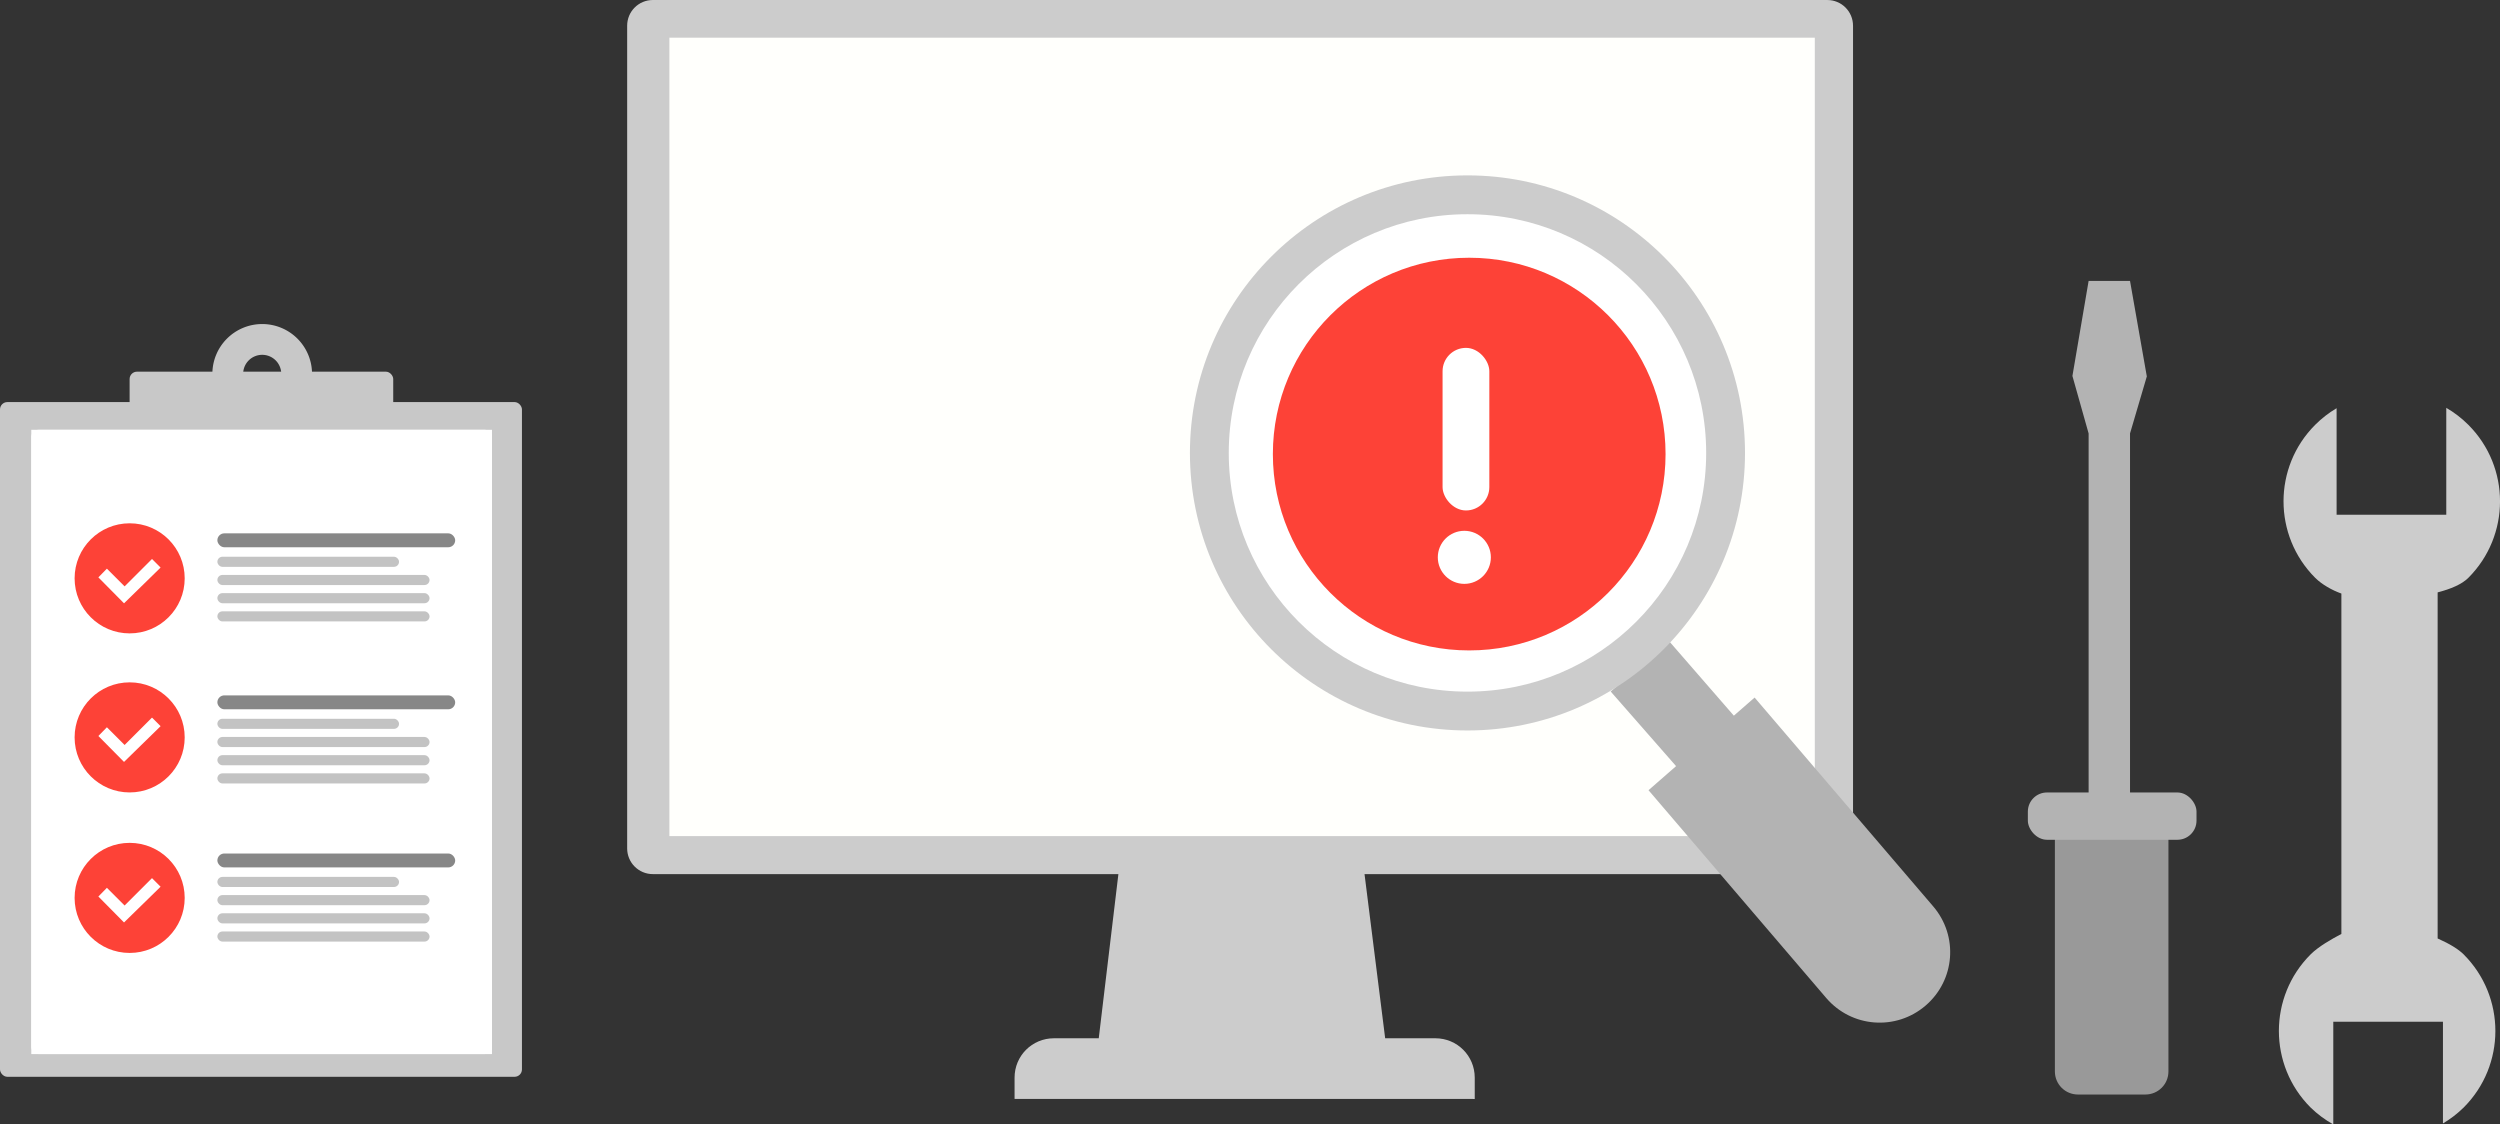 <?xml version="1.0" encoding="UTF-8" standalone="no"?>
<!-- Created with Inkscape (http://www.inkscape.org/) -->

<svg
   width="192.343mm"
   height="86.509mm"
   viewBox="0 0 192.343 86.509"
   version="1.1"
   id="svg5"
   inkscape:version="1.1.1 (3bf5ae0d25, 2021-09-20)"
   sodipodi:docname="main.svg"
   xmlns:inkscape="http://www.inkscape.org/namespaces/inkscape"
   xmlns:sodipodi="http://sodipodi.sourceforge.net/DTD/sodipodi-0.dtd"
   xmlns="http://www.w3.org/2000/svg"
   xmlns:svg="http://www.w3.org/2000/svg">
  <rect x="0" y="0" width="192.343" height="86.509" fill="#333333" stroke="none"/>
  <sodipodi:namedview
     id="namedview7"
     pagecolor="#505050"
     bordercolor="#ffffff"
     borderopacity="1"
     inkscape:pageshadow="0"
     inkscape:pageopacity="0"
     inkscape:pagecheckerboard="1"
     inkscape:document-units="mm"
     showgrid="false"
     showguides="true"
     inkscape:lockguides="false"
     inkscape:guide-bbox="true"
     inkscape:zoom="0.97764853"
     inkscape:cx="405.56497"
     inkscape:cy="250.60131"
     inkscape:window-width="1920"
     inkscape:window-height="1043"
     inkscape:window-x="0"
     inkscape:window-y="0"
     inkscape:window-maximized="1"
     inkscape:current-layer="layer1" />
  <defs
     id="defs2" />
  <g
     inkscape:label="Background"
     inkscape:groupmode="layer"
     id="layer1"
     style="display:inline;opacity:0.369"
     transform="translate(-9.053,-109.171)" />
  <g
     inkscape:groupmode="layer"
     id="layer3"
     inkscape:label="Objects2"
     style="display:inline"
     transform="translate(-9.053,-109.171)" />
  <g
     inkscape:groupmode="layer"
     id="layer2"
     inkscape:label="Objects1"
     style="display:inline"
     transform="translate(-9.053,-109.171)" />
  <g
     inkscape:groupmode="layer"
     id="layer4"
     inkscape:label="Clipboard-Top"
     transform="translate(-9.053,-109.171)" />
  <g
     inkscape:groupmode="layer"
     id="layer5"
     inkscape:label="Clipboard-Top 1"
     transform="translate(-9.053,-109.171)">
    <g
       id="g12568"
       transform="translate(-25.258,46.311)">
      <rect
         style="display:inline;fill:#c8c8c8;fill-opacity:1;stroke-width:0.265"
         id="rect1289"
         width="40.157"
         height="51.91"
         x="34.311"
         y="93.795"
         ry="0.565" />
      <rect
         style="display:inline;fill:#ffffff;fill-opacity:1;stroke-width:0.265"
         id="rect883"
         width="35.445"
         height="48.031"
         x="36.718"
         y="95.927"
         ry="0.565" />
      <rect
         style="display:inline;fill:#ffffff;fill-opacity:1;stroke-width:0.265"
         id="rect883-6"
         width="35.445"
         height="48.031"
         x="36.718"
         y="95.927"
         ry="0" />
      <rect
         style="display:inline;opacity:1;fill:#b3b3b3;fill-opacity:0.783;stroke-width:0.265"
         id="rect10593"
         width="13.977"
         height="0.777"
         x="51.035"
         y="105.694"
         ry="0.389" />
      <rect
         style="display:inline;fill:#b3b3b3;fill-opacity:0.783;stroke-width:0.265"
         id="rect10593-9"
         width="16.324"
         height="0.777"
         x="51.035"
         y="107.094"
         ry="0.389" />
      <rect
         style="display:inline;fill:#b3b3b3;fill-opacity:0.783;stroke-width:0.265"
         id="rect10593-9-1"
         width="16.324"
         height="0.777"
         x="51.035"
         y="108.494"
         ry="0.389" />
      <rect
         style="display:inline;fill:#b3b3b3;fill-opacity:0.783;stroke-width:0.265"
         id="rect10593-9-1-2"
         width="16.324"
         height="0.777"
         x="51.035"
         y="109.894"
         ry="0.389" />
      <rect
         style="fill:#c8c8c8;fill-opacity:1;stroke-width:0.265"
         id="rect1847"
         width="20.282"
         height="3.342"
         x="44.283"
         y="91.456"
         ry="0.565" />
      <path
         id="path2163"
         style="fill:#c8c8c8;fill-opacity:1;stroke-width:0.309"
         d="m 54.484,87.791 a 3.834,3.834 0 0 0 -3.834,3.834 3.834,3.834 0 0 0 3.834,3.834 3.834,3.834 0 0 0 3.834,-3.834 3.834,3.834 0 0 0 -3.834,-3.834 z m 0,2.368 a 1.466,1.466 0 0 1 1.466,1.466 1.466,1.466 0 0 1 -1.466,1.466 1.466,1.466 0 0 1 -1.466,-1.466 1.466,1.466 0 0 1 1.466,-1.466 z" />
      <circle
         style="opacity:1;fill:#fc0e00;fill-opacity:0.783;stroke-width:0.265"
         id="path2739"
         cx="44.286"
         cy="107.356"
         r="4.235" />
      <circle
         style="fill:#fc0e00;fill-opacity:0.783;stroke-width:0.265"
         id="path2739-3"
         cx="44.286"
         cy="119.593"
         r="4.235" />
      <circle
         style="fill:#fc0e00;fill-opacity:0.783;stroke-width:0.265"
         id="path2739-3-6"
         cx="44.286"
         cy="131.942"
         r="4.235" />
      <rect
         style="opacity:1;fill:#666666;fill-opacity:0.783;stroke-width:0.265"
         id="rect10171"
         width="18.297"
         height="1.071"
         x="51.035"
         y="103.894"
         ry="0.535" />
      <rect
         style="display:inline;fill:#b3b3b3;fill-opacity:0.783;stroke-width:0.265"
         id="rect10593-0"
         width="13.977"
         height="0.777"
         x="51.035"
         y="118.16"
         ry="0.389" />
      <rect
         style="display:inline;fill:#b3b3b3;fill-opacity:0.783;stroke-width:0.265"
         id="rect10593-9-6"
         width="16.324"
         height="0.777"
         x="51.035"
         y="119.56"
         ry="0.389" />
      <rect
         style="display:inline;fill:#b3b3b3;fill-opacity:0.783;stroke-width:0.265"
         id="rect10593-9-1-26"
         width="16.324"
         height="0.777"
         x="51.035"
         y="120.96"
         ry="0.389" />
      <rect
         style="display:inline;fill:#b3b3b3;fill-opacity:0.783;stroke-width:0.265"
         id="rect10593-9-1-2-1"
         width="16.324"
         height="0.777"
         x="51.035"
         y="122.36"
         ry="0.389" />
      <rect
         style="fill:#666666;fill-opacity:0.783;stroke-width:0.265"
         id="rect10171-8"
         width="18.297"
         height="1.071"
         x="51.035"
         y="116.36"
         ry="0.535" />
      <rect
         style="display:inline;fill:#b3b3b3;fill-opacity:0.783;stroke-width:0.265"
         id="rect10593-7"
         width="13.977"
         height="0.777"
         x="51.035"
         y="130.326"
         ry="0.389" />
      <rect
         style="display:inline;fill:#b3b3b3;fill-opacity:0.783;stroke-width:0.265"
         id="rect10593-9-9"
         width="16.324"
         height="0.777"
         x="51.035"
         y="131.726"
         ry="0.389" />
      <rect
         style="display:inline;fill:#b3b3b3;fill-opacity:0.783;stroke-width:0.265"
         id="rect10593-9-1-20"
         width="16.324"
         height="0.777"
         x="51.035"
         y="133.126"
         ry="0.389" />
      <rect
         style="display:inline;fill:#b3b3b3;fill-opacity:0.783;stroke-width:0.265"
         id="rect10593-9-1-2-2"
         width="16.324"
         height="0.777"
         x="51.035"
         y="134.526"
         ry="0.389" />
      <rect
         style="fill:#666666;fill-opacity:0.783;stroke-width:0.265"
         id="rect10171-3"
         width="18.297"
         height="1.071"
         x="51.035"
         y="128.526"
         ry="0.535" />
      <path
         style="fill:#ffffff;fill-opacity:1;stroke:none;stroke-width:0.265px;stroke-linecap:butt;stroke-linejoin:miter;stroke-opacity:1"
         d="m 41.879,107.282 1.974,1.996 2.813,-2.75 -0.661,-0.661 -2.107,2.107 -1.363,-1.363 z"
         id="path11553" />
      <path
         style="fill:#ffffff;fill-opacity:1;stroke:none;stroke-width:0.265px;stroke-linecap:butt;stroke-linejoin:miter;stroke-opacity:1"
         d="m 41.879,119.485 1.974,1.996 2.813,-2.75 -0.661,-0.661 -2.107,2.107 -1.363,-1.363 z"
         id="path11553-7" />
      <path
         style="fill:#ffffff;fill-opacity:1;stroke:none;stroke-width:0.265px;stroke-linecap:butt;stroke-linejoin:miter;stroke-opacity:1"
         d="m 41.879,131.836 1.974,1.996 2.813,-2.75 -0.661,-0.661 -2.107,2.107 -1.363,-1.363 z"
         id="path11553-5" />
    </g>
    <path
       id="rect12624"
       style="fill:#cccccc;fill-opacity:1;stroke:none;stroke-width:0.265"
       d="m 59.285,109.171 c -1.097,0 -1.98,0.883 -1.98,1.98 v 63.292 c 0,1.097 0.883,1.98 1.98,1.98 h 35.814 l -1.511,12.63 h -3.449 c -1.678,0 -3.028,1.35 -3.028,3.028 v 1.641 c 0.035,-0.001 0.071,-0.003 0.106,-0.003 h 35.071 c 0.076,0 0.152,0.004 0.227,0.009 v -1.647 c 0,-1.678 -1.351,-3.028 -3.028,-3.028 h -3.863 l -1.588,-12.629 h 35.604 c 1.097,0 1.98,-0.883 1.98,-1.98 v -63.292 c 0,-1.097 -0.883,-1.98 -1.98,-1.98 z" />
    <rect
       style="fill:#fffffc;fill-opacity:1;stroke:none;stroke-width:0.265"
       id="rect12758"
       width="88.124"
       height="61.428"
       x="60.554"
       y="112.07" />
  </g>
  <g
     inkscape:groupmode="layer"
     id="layer7"
     inkscape:label="Magnify-Handle"
     transform="translate(-9.053,-109.171)">
    <path
       id="rect15161"
       style="opacity:1;fill:#b3b3b3;fill-opacity:1;stroke:none;stroke-width:0.408"
       d="m 137.47,158.502 -4.495,3.871 5.031,5.742 -2.121,1.852 13.669,15.982 c 1.951,2.281 5.359,2.547 7.64,0.596 2.281,-1.951 2.547,-5.358 0.595,-7.639 l -13.742,-16.067 -1.596,1.394 z" />
  </g>
  <g
     inkscape:groupmode="layer"
     id="layer6"
     inkscape:label="Magnify-Circle"
     transform="translate(-9.053,-109.171)">
    <g
       id="g16313"
       transform="matrix(1.538,0,0,1.538,-37.278,40.432)">
      <circle
         style="opacity:1;fill:#cccccc;fill-opacity:1;stroke:none;stroke-width:0.265"
         id="path14930"
         cx="103.533"
         cy="67.351"
         r="13.884" />
      <circle
         style="opacity:1;fill:#ffffff;fill-opacity:1;stroke:none;stroke-width:0.228"
         id="circle15119"
         cx="103.533"
         cy="67.351"
         r="11.941" />
    </g>
  </g>
  <g
     inkscape:groupmode="layer"
     id="layer8"
     inkscape:label="Very Top"
     transform="translate(-9.053,-109.171)">
    <path
       id="path37574"
       style="opacity:1;fill:#cccccc;fill-opacity:1;stroke:none;stroke-width:0.265"
       d="m 187.18,141.852 c -3.252,3.252 -3.252,8.525 0,11.778 0.502,0.499 1.274,0.943 2.012,1.207 l 1e-5,26.189 c -0.75,0.392 -1.771,0.977 -2.369,1.575 -3.252,3.252 -3.252,8.525 0,11.778 0.523,0.508 1.11,0.946 1.746,1.301 v -7.899 l 8.438,3.7e-4 -1e-5,7.826 c 0.579,-0.344 1.114,-0.756 1.594,-1.228 3.252,-3.252 3.252,-8.525 0,-11.778 -0.398,-0.398 -1.074,-0.816 -2.003,-1.227 l 3.6e-4,-26.627 c 1.016,-0.263 1.862,-0.622 2.36,-1.118 3.252,-3.252 3.252,-8.525 -3.6e-4,-11.777 -0.507,-0.506 -1.077,-0.944 -1.696,-1.304 v 8.223 l -8.438,10e-6 1e-5,-8.195 c -0.599,0.355 -1.151,0.783 -1.643,1.275 z"
       sodipodi:nodetypes="ccccscccccccccccccccc" />
    <g
       id="g40782"
       transform="matrix(0.772,0,0,0.772,216.257,47.444)">
      <path
         id="rect39547"
         style="fill:#999999;fill-opacity:1;stroke:none;stroke-width:0.662"
         d="m -63.61,163.562 v 23.174 c 0,1.275 1.026,2.301 2.301,2.301 h 6.715 c 1.275,0 2.301,-1.026 2.301,-2.301 v -23.174 z" />
      <rect
         style="fill:#b3b3b3;fill-opacity:1;stroke:none;stroke-width:0.668"
         id="rect39900"
         width="16.808"
         height="4.714"
         x="-66.304"
         y="158.935"
         ry="1.905" />
      <path
         id="rect40111"
         style="fill:#b3b3b3;fill-opacity:1;stroke:none;stroke-width:0.662"
         d="m -60.248,107.953 -1.614,9.473 1.614,5.73 v 35.923 h 4.126 v -35.923 l 1.674,-5.685 -1.674,-9.518 z" />
    </g>
    <g
       id="g37510-8"
       transform="matrix(2.867,0,0,2.867,698.489,-165.088)">
      <circle
         style="fill:#ffffff;fill-opacity:1;stroke:none;stroke-width:0.265"
         id="path16343-9"
         cx="-201.046"
         cy="107.846"
         r="6.052" />
      <circle
         style="fill:#fd4237;fill-opacity:1;stroke:none;stroke-width:0.231"
         id="circle16532-7"
         cx="-201.046"
         cy="107.846"
         r="5.269" />
      <rect
         style="opacity:1;fill:#ffffff;fill-opacity:1;stroke:none;stroke-width:0.265"
         id="rect16576-3"
         width="1.255"
         height="4.363"
         x="-201.761"
         y="104.996"
         ry="0.627" />
      <circle
         style="opacity:1;fill:#ffffff;fill-opacity:1;stroke:none;stroke-width:0.265"
         id="path16680-6"
         cx="-201.177"
         cy="110.617"
         r="0.712" />
    </g>
  </g>
</svg>

